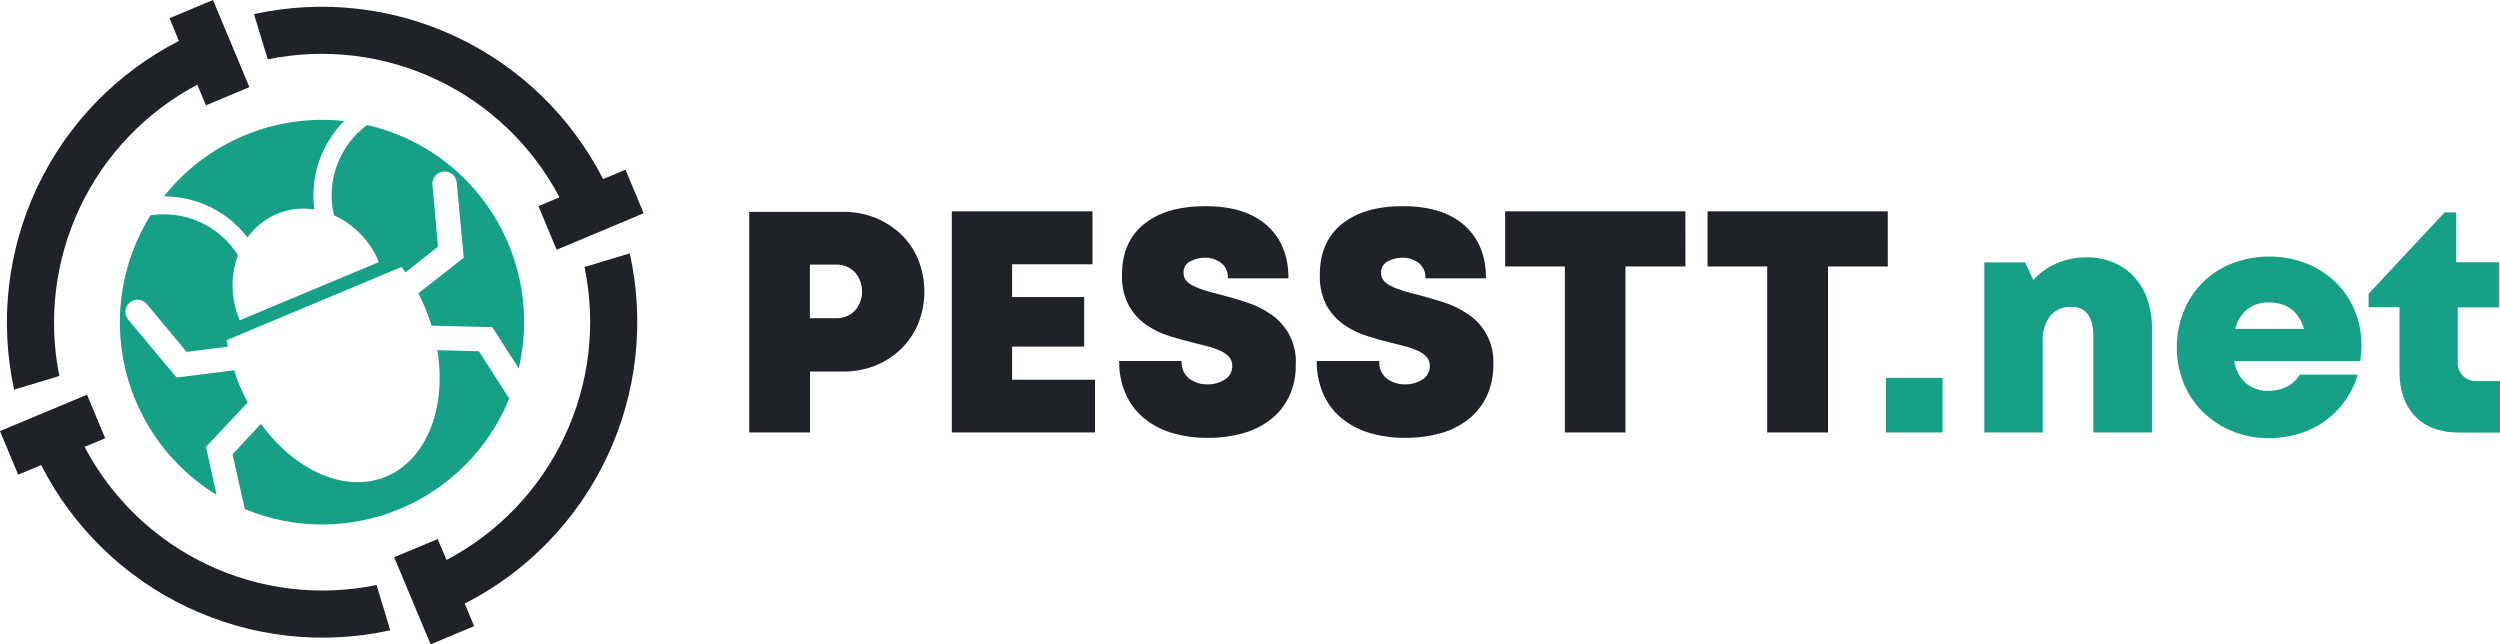 <svg fill="none" viewBox="0 0 194 50" xmlns="http://www.w3.org/2000/svg" xmlns:xlink="http://www.w3.org/1999/xlink"><clipPath id="a"><path d="m0 0h194v50h-194z"/></clipPath><g clip-path="url(#a)"><path d="m146.349 29.324h4.396v4.236h-4.396zm15.584-9.356c.71-.007 1.414.129 2.07.4.608.247 1.153.625 1.598 1.108.453.501.802 1.087 1.027 1.724.253.74.376 1.518.364 2.3v8.06h-4.551v-7.444c0-1.536-.572-2.304-1.707-2.304-.311-.018-.621.037-.907.161s-.539.312-.739.551c-.416.58-.618 1.287-.571 2v7.036h-4.536v-13.2h3.169l.635 1.372c.494-.557 1.106-.997 1.79-1.288.743-.322 1.545-.484 2.354-.476zm21.318 6.856c0 .195-.008.391-.024.588s-.04.401-.072.612h-9.774c.092.666.416 1.278.915 1.728.501.397 1.128.602 1.766.576.496.009.986-.105 1.427-.332.402-.208.736-.528.963-.92h4.507c-.217.733-.555 1.425-.999 2.048-.427.599-.949 1.123-1.546 1.552-.608.434-1.283.765-1.998.98-.763.232-1.556.348-2.354.344-.972.01-1.936-.174-2.837-.54-.845-.341-1.616-.844-2.269-1.48-.644-.635-1.153-1.392-1.499-2.228-.361-.889-.543-1.84-.535-2.8-.007-.959.175-1.911.535-2.8.337-.844.845-1.609 1.49-2.247.646-.639 1.416-1.137 2.262-1.465 1.857-.712 3.91-.712 5.766 0 .85.334 1.624.835 2.278 1.472.636.62 1.138 1.365 1.475 2.188.353.864.531 1.79.523 2.724zm-7.193-3.356c-.599-.016-1.186.172-1.666.532-.475.387-.805.922-.939 1.52h5.339c-.424-1.372-1.331-2.052-2.73-2.052zm17.942 6.1v4h-3.121c-1.478 0-2.625-.4-3.448-1.248s-1.231-2-1.231-3.48v-5.004h-2.397v-1.036l5.897-6.32h.904v3.872h3.316v3.5h-3.197v4.196c-.019.204.006.409.075.602.069.193.179.368.324.513.144.145.318.257.511.327.192.07.397.097.601.078z" fill="#16a085"/><path d="m65.405 16.44c.864-.011 1.722.147 2.525.464.741.298 1.419.734 1.998 1.284.572.554 1.024 1.22 1.327 1.956.634 1.593.634 3.368 0 4.96-.303.74-.754 1.41-1.327 1.968-.575.559-1.254.999-1.998 1.296-.798.317-1.651.475-2.509.464h-2.561v4.728h-4.719v-17.12zm-.563 8.252c.275.014.549-.03.806-.128s.49-.25.685-.444c.363-.415.564-.948.564-1.5s-.2-1.085-.564-1.5c-.192-.197-.424-.352-.68-.453s-.531-.147-.806-.135h-1.998v4.16zm20.131 4.776v4.092h-11.113v-17.16h10.917v4.108h-6.238v2.544h5.594v3.844h-5.594v2.572zm8.747 4.508c-.961.012-1.917-.123-2.837-.4-.796-.241-1.536-.641-2.174-1.176-.595-.51-1.066-1.151-1.375-1.872-.336-.794-.502-1.65-.487-2.512h4.847c-.019.26.025.521.129.76.104.239.266.449.47.612.406.296.897.45 1.399.44.474.01.94-.118 1.343-.368.183-.109.334-.264.437-.45.103-.186.155-.397.15-.61.011-.249-.072-.493-.232-.684-.176-.198-.391-.357-.631-.468-.303-.141-.617-.256-.939-.344-.36-.096-.739-.192-1.147-.292-.615-.149-1.253-.325-1.914-.528-.646-.198-1.258-.495-1.814-.88-.557-.389-1.019-.899-1.351-1.492-.382-.74-.564-1.568-.527-2.4 0-1.699.573-3.009 1.718-3.932s2.735-1.383 4.767-1.38c2.062 0 3.65.497 4.763 1.492 1.113.995 1.67 2.364 1.67 4.108h-4.703c.017-.228-.022-.456-.113-.665-.091-.209-.232-.393-.41-.535-.363-.268-.804-.408-1.255-.4-.4-.005-.795.092-1.147.284-.166.085-.304.217-.395.38s-.132.349-.117.536c-.004.112.015.224.055.329.04.105.1.201.177.283.18.18.393.322.627.42.297.136.602.251.915.344.348.104.727.208 1.135.304.631.163 1.289.355 1.974.576.666.214 1.297.524 1.874.92.638.426 1.154 1.011 1.496 1.698.342.687.499 1.452.454 2.218.019.85-.156 1.692-.511 2.464-.332.698-.82 1.31-1.427 1.788-.64.497-1.372.863-2.154 1.076-.893.245-1.815.365-2.741.356zm15.333 0c-.962.012-1.92-.123-2.841-.4-.795-.243-1.533-.642-2.17-1.176-.596-.51-1.066-1.151-1.375-1.872-.336-.794-.502-1.65-.487-2.512h4.851c-.02.26.024.521.127.76.104.239.265.449.468.612.408.295.9.45 1.403.44.472.01.937-.118 1.338-.368.183-.109.334-.264.437-.45.104-.186.156-.397.151-.61.008-.249-.074-.492-.232-.684-.179-.197-.395-.356-.635-.468-.303-.142-.617-.257-.94-.344-.355-.096-.739-.192-1.142-.292-.61-.141-1.248-.32-1.914-.536-.641-.199-1.247-.494-1.799-.876-.557-.389-1.018-.899-1.35-1.492-.381-.741-.561-1.568-.524-2.4 0-1.699.573-3.009 1.719-3.932 1.145-.923 2.726-1.381 4.743-1.376 2.062 0 3.649.497 4.763 1.492 1.113.995 1.67 2.364 1.67 4.108h-4.703c.017-.228-.022-.456-.113-.665-.091-.209-.232-.393-.41-.535-.363-.268-.804-.409-1.255-.4-.4-.005-.795.093-1.147.284-.166.085-.304.217-.395.38s-.131.349-.116.536c-.004.112.015.224.054.329.04.105.1.201.177.283.179.181.391.326.624.428.295.136.599.251.911.344.351.104.727.208 1.135.304.635.164 1.29.356 1.974.576.667.213 1.3.523 1.878.92.637.425 1.153 1.008 1.496 1.694.342.685.5 1.449.458 2.214.017.85-.16 1.692-.516 2.464-.331.697-.818 1.309-1.422 1.788-.643.496-1.376.862-2.158 1.076-.89.245-1.81.365-2.733.356zm21.737-13.3h-4.655v12.884h-4.703v-12.884h-4.631v-4.276h13.985zm15.704 0h-4.639v12.884h-4.719v-12.884h-4.632v-4.276h13.986z" fill="#1f2227"/><path d="m39.515 30.928c-.78 1.916-1.93 3.658-3.385 5.127-1.455 1.469-3.186 2.636-5.093 3.433-1.907.797-3.953 1.209-6.019 1.212-2.067.003-4.113-.404-6.022-1.196-.38-1.696-.847-3.776-.951-4.256.312-.34 1.343-1.428 2.206-2.36 2.629 3.636 6.553 5.42 9.718 4.092s4.699-5.38 3.968-9.808c1.267.04 2.769.068 3.225.088.264.416 1.415 2.208 2.354 3.668zm-20.311-12.508c.583-.803 1.373-1.432 2.286-1.82.918-.382 1.923-.502 2.905-.348-.167-1.244-.046-2.51.354-3.7.401-1.19 1.07-2.271 1.955-3.16-2.635-.287-5.3.098-7.745 1.121-2.446 1.023-4.593 2.649-6.24 4.727 1.252-.003 2.488.282 3.613.834s2.107 1.354 2.873 2.346zm-3.221 16.256 3.241-3.448c-.236-.428-.444-.876-.651-1.348-.16-.4-.292-.764-.4-1.148l-4.471.564-3.712-4.444c-.089-.094-.157-.205-.202-.327-.044-.122-.063-.251-.055-.38s.042-.255.101-.37c.059-.115.14-.217.24-.3.1-.082.215-.143.339-.179.124-.036.254-.046.383-.029.128.017.252.059.362.126.111.066.207.155.282.26 0 0 2.497 3.004 3.041 3.652.515-.072 2.09-.264 3.197-.4-.032-.172-.068-.34-.096-.508l13.586-5.684.296.424c.859-.68 2.106-1.664 2.521-2-.064-.836-.42-4.736-.42-4.736-.02-.128-.014-.258.019-.383s.09-.242.169-.345.178-.187.292-.249c.113-.062.238-.101.366-.113.129-.012.258.002.381.042.123.04.236.104.334.19.097.085.176.19.231.306.055.117.086.244.091.373l.539 5.78-3.524 2.76c.18.356.36.72.519 1.1.196.472.36.936.503 1.408l4.719.12 2.054 3.2c.474-2.015.545-4.103.209-6.145-.336-2.042-1.072-3.998-2.167-5.754-1.094-1.756-2.525-3.278-4.209-4.478-1.684-1.2-3.589-2.055-5.605-2.515-1.065.789-1.877 1.872-2.334 3.116-.458 1.244-.542 2.596-.243 3.888 1.574.714 2.817 2.001 3.476 3.6.001.015.001.029 0 .044l-10.789 4.512v-.044c-.682-1.593-.728-3.387-.128-5.012-.707-1.123-1.727-2.014-2.934-2.563-1.207-.549-2.549-.733-3.859-.529-1.096 1.759-1.833 3.717-2.168 5.763-.335 2.045-.262 4.137.215 6.154.477 2.017 1.349 3.919 2.565 5.597 1.216 1.678 2.752 3.098 4.519 4.178z" fill="#16a085"/><path d="m1.095 30.236c-1.149-5.291-.518-10.813 1.794-15.708 2.313-4.894 6.178-8.886 10.992-11.352l-.727-1.764 3.377-1.412 2.821 6.76-3.369 1.412-.671-1.6c-3.983 2.105-7.179 5.445-9.108 9.52-1.93 4.074-2.49 8.665-1.597 13.084zm42.32-14.928-1.63.692 1.411 3.38 6.753-2.832-1.411-3.38-1.738.728c-2.466-4.833-6.463-8.71-11.365-11.026-4.902-2.316-10.433-2.94-15.727-1.774l1.071 3.508c4.422-.909 9.02-.357 13.101 1.573 4.082 1.93 7.428 5.134 9.535 9.13zm-36.85 19.368 1.598-.668-1.411-3.38-6.753 2.824 1.411 3.38 1.786-.74c2.463 4.835 6.458 8.716 11.359 11.036 4.902 2.32 10.433 2.947 15.729 1.784l-1.059-3.516c-4.428.914-9.032.362-13.119-1.571s-7.436-5.144-9.542-9.149zm38.792-13.956c.925 4.439.381 9.059-1.551 13.16s-5.145 7.462-9.154 9.572l-.687-1.624-3.377 1.412 2.829 6.76 3.377-1.412-.731-1.748c4.843-2.468 8.729-6.477 11.048-11.397 2.318-4.92 2.937-10.472 1.759-15.783z" fill="#1f2227"/></g></svg>